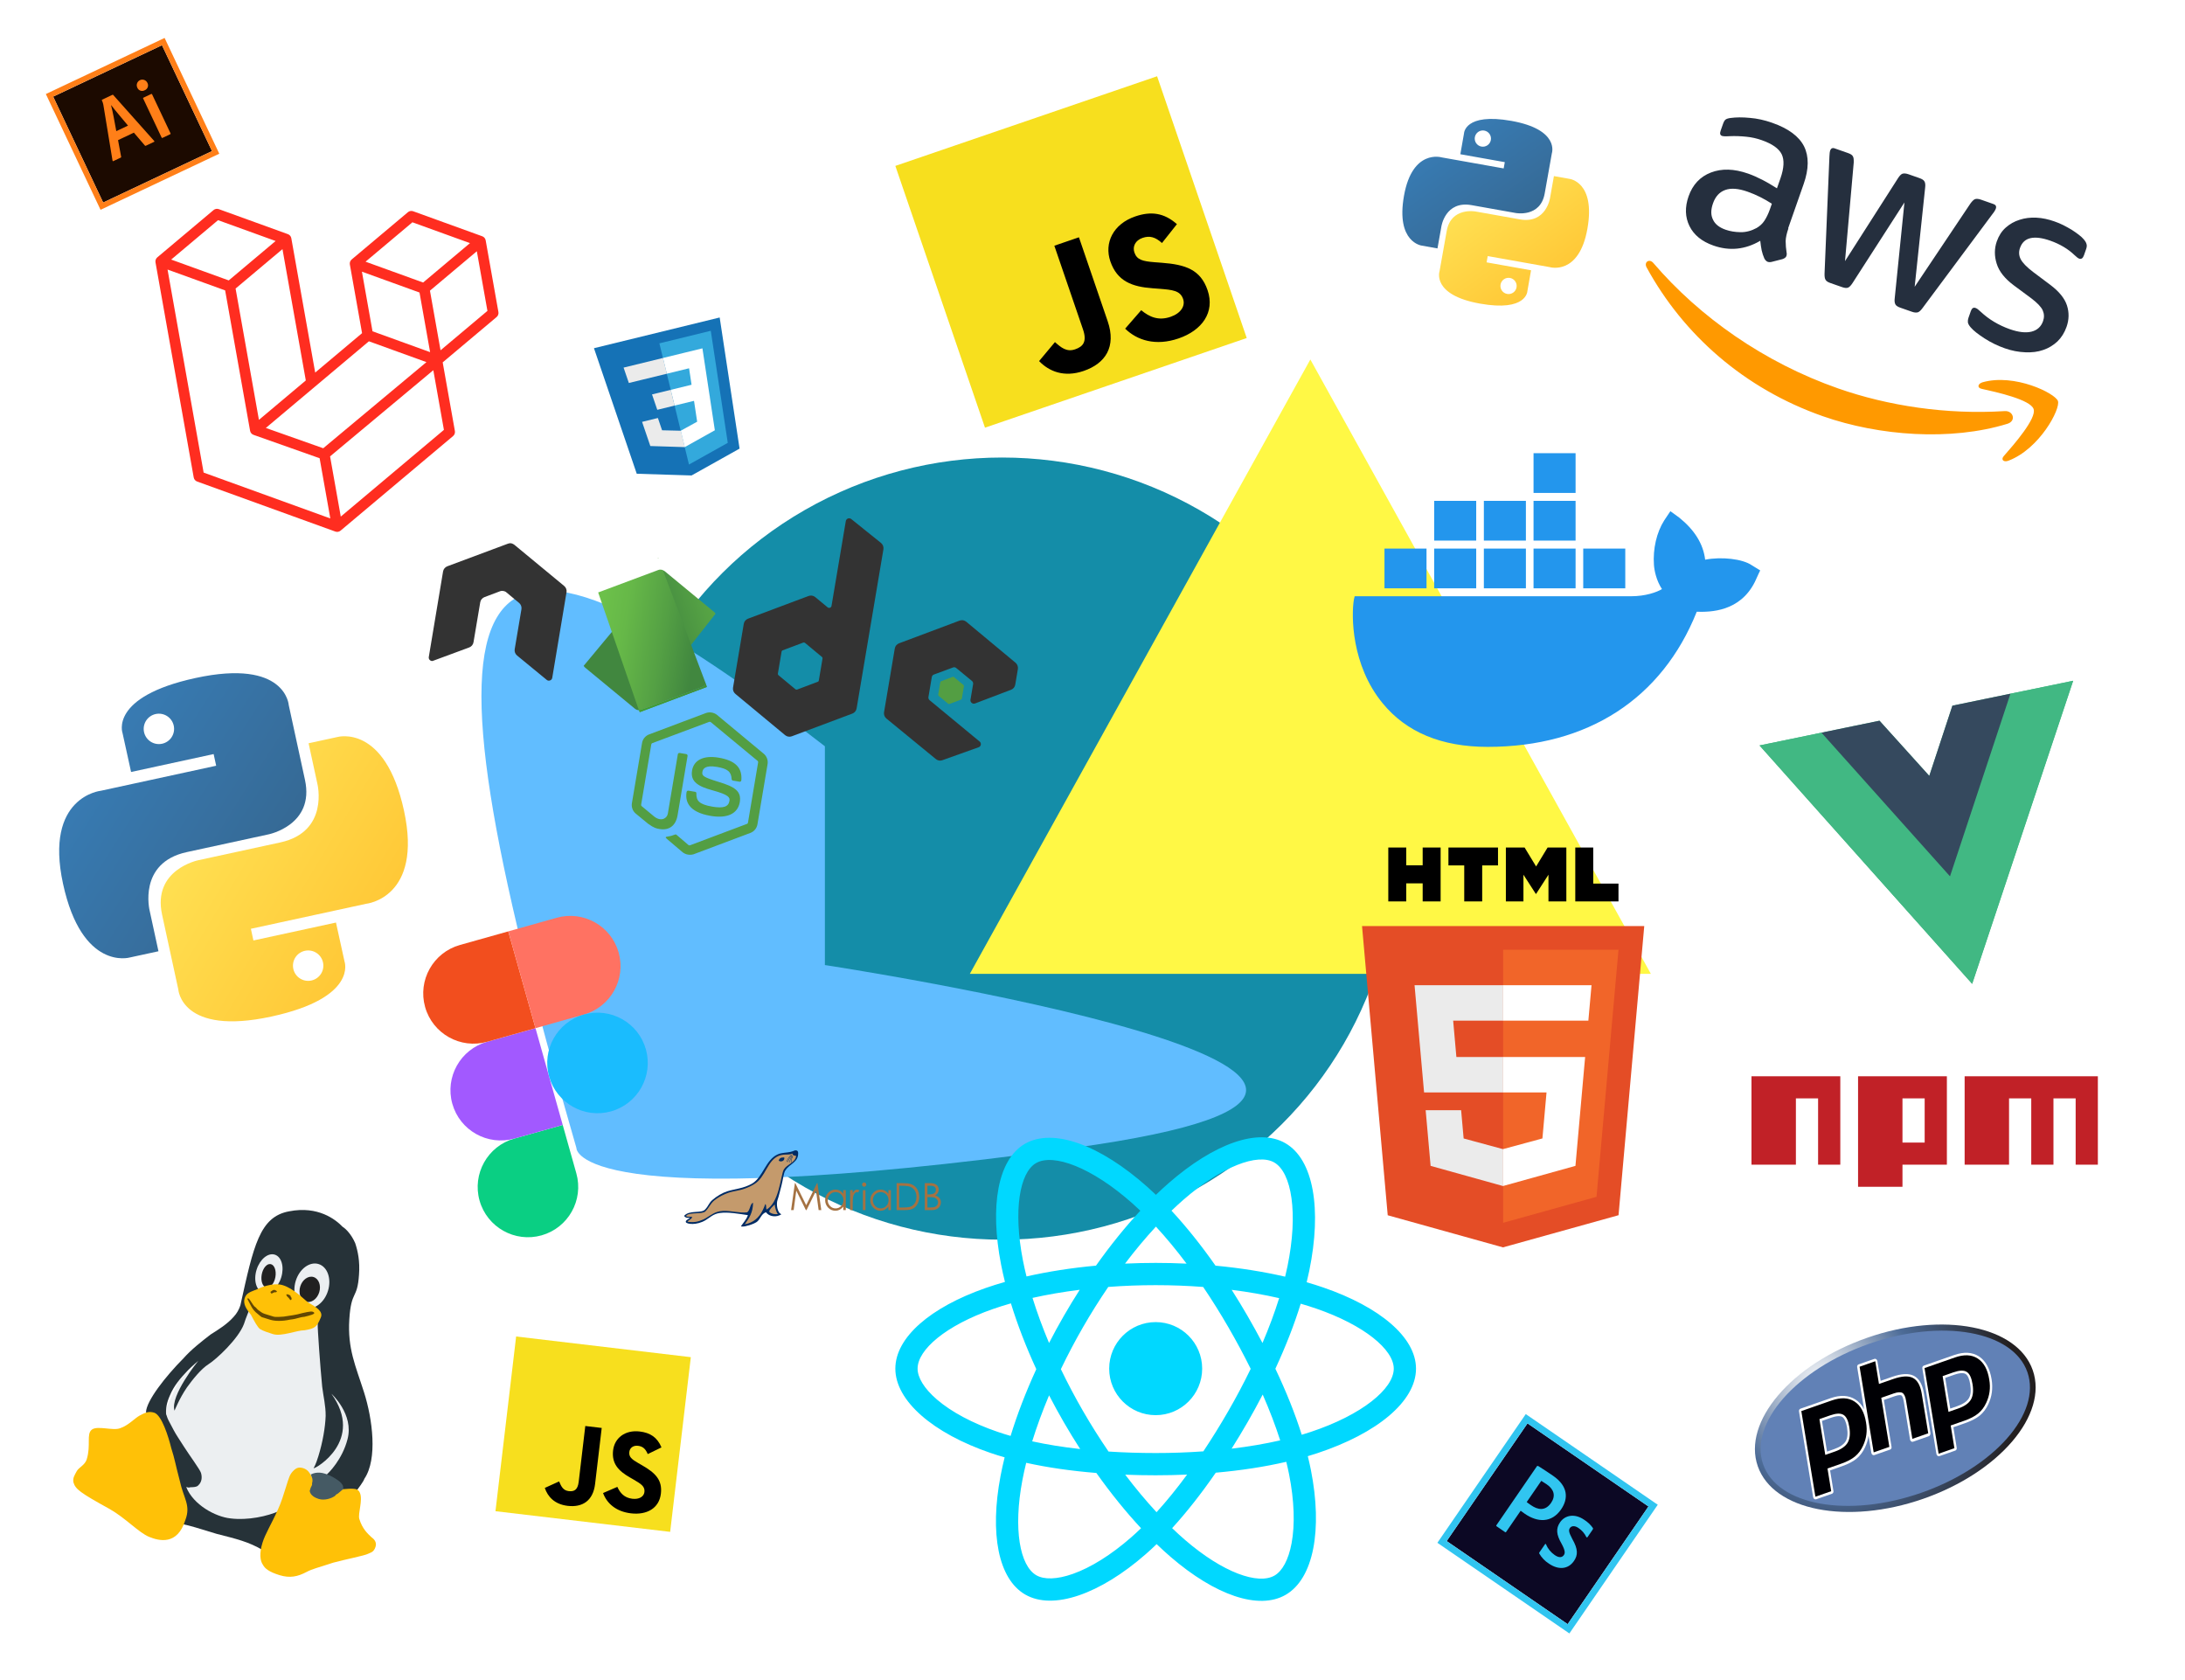 <svg width="1003" height="771" viewBox="0 0 1003 771" fill="none" xmlns="http://www.w3.org/2000/svg">
<g clip-path="url(#clip0_1_2)">
<g clip-path="url(#clip1_1_2)">
<path d="M820.95 104.834C820.136 107.155 819.728 109.126 819.684 110.66C819.697 112.409 819.84 114.154 820.11 115.882C820.248 116.494 820.198 117.04 820.044 117.479C819.824 118.106 819.228 118.602 818.191 118.943L813.311 120.192C812.614 120.37 811.982 120.36 811.479 120.184C810.852 119.964 810.333 119.43 809.903 118.645C809.375 117.44 808.964 116.187 808.676 114.904C808.421 113.618 808.211 112.204 808.026 110.52C801.104 114.575 793.936 115.304 786.525 112.706C781.25 110.857 777.569 107.876 775.546 103.786C773.525 99.695 773.362 95.13 775.121 90.111C776.991 84.778 780.392 81.109 785.367 79.189C790.341 77.269 796.001 77.421 802.47 79.688C804.606 80.436 806.738 81.395 808.952 82.523C811.166 83.652 813.377 84.99 815.691 86.435L817.297 81.855C818.968 77.086 819.128 73.409 817.862 70.781C816.535 68.132 813.473 66.002 808.637 64.307C806.438 63.536 804.089 62.995 801.567 62.746C799.046 62.495 796.542 62.393 794.036 62.501C792.877 62.588 792.036 62.575 791.552 62.547C791.068 62.518 790.732 62.47 790.481 62.382C789.602 62.074 789.382 61.292 789.844 59.975L790.922 56.9C791.273 55.897 791.663 55.188 792.13 54.859C792.599 54.529 793.318 54.289 794.351 54.158C796.945 53.799 799.913 53.782 803.254 54.108C806.619 54.371 810.017 55.14 813.471 56.35C820.945 58.97 825.816 62.579 828.146 67.2C830.413 71.798 830.369 77.56 827.95 84.462L820.825 104.79L820.951 104.834L820.95 104.834ZM792.107 105.433C794.18 106.16 796.447 106.532 798.972 106.571C801.497 106.611 803.991 105.935 806.346 104.647C807.769 103.808 808.985 102.754 809.889 101.38C810.794 100.007 811.683 98.275 812.43 96.141L813.354 93.506C811.611 92.376 809.807 91.343 807.949 90.415C806.078 89.48 804.15 88.663 802.177 87.969C797.969 86.494 794.606 86.231 791.939 87.199C789.272 88.166 787.432 90.198 786.333 93.335C785.299 96.284 785.283 98.744 786.325 100.801C787.283 102.898 789.218 104.421 792.107 105.433ZM840.168 129.886C839.037 129.49 838.349 129.038 838.001 128.422C837.63 127.87 837.498 126.837 837.539 125.513L839.778 71.84C839.84 70.452 839.938 69.571 840.092 69.132C840.443 68.128 841.144 67.739 842.149 68.091L848.304 70.248C849.497 70.666 850.248 71.142 850.534 71.734C850.904 72.287 850.974 73.298 850.932 74.622L846.927 119.856L871.282 81.754C872.036 80.609 872.699 79.926 873.333 79.725C873.968 79.525 874.935 79.583 876.066 79.979L881.09 81.74C882.283 82.158 883.035 82.632 883.382 83.247C883.754 83.8 883.885 84.833 883.719 86.112L878.909 131.629L904.508 93.399C905.324 92.276 906.05 91.615 906.622 91.392C907.256 91.192 908.16 91.227 909.291 91.624L915.132 93.671C916.137 94.023 916.527 94.723 916.153 95.79C916.043 96.103 915.87 96.395 915.675 96.749C915.48 97.104 915.179 97.562 914.686 98.164L882.55 141.359C881.734 142.482 881.009 143.144 880.374 143.343C879.739 143.544 878.835 143.509 877.768 143.135L872.366 141.242C871.173 140.823 870.422 140.349 870.073 139.733C869.724 139.118 869.571 138.149 869.76 136.806L874.207 92.924L850.373 129.94C849.62 131.086 848.957 131.769 848.301 132.032C847.644 132.295 846.699 132.175 845.569 131.779L840.167 129.886L840.168 129.886ZM920.283 159.867C917.017 158.722 913.883 157.201 911.006 155.348C908.129 153.494 905.967 151.819 904.663 150.307C903.856 149.389 903.384 148.52 903.332 147.867C903.281 147.228 903.363 146.585 903.57 145.978L904.692 142.778C905.154 141.461 905.876 141.009 906.819 141.34C907.203 141.476 907.562 141.673 907.883 141.925C908.215 142.182 908.693 142.631 909.233 143.102C911.11 144.854 913.168 146.402 915.372 147.719C917.658 149.08 920.073 150.21 922.583 151.092C926.54 152.478 929.86 152.867 932.479 152.235C935.098 151.603 936.932 149.992 937.834 147.419C938.449 145.663 938.39 144.021 937.677 142.433C936.964 140.845 935.203 139.03 932.477 136.947L924.359 130.932C920.28 127.882 917.636 124.56 916.553 121.009C915.448 117.522 915.458 114.074 916.601 110.811C917.525 108.176 918.904 106.053 920.738 104.441C922.572 102.83 924.695 101.602 927.063 100.882C929.453 100.099 931.962 99.78 934.739 99.908C937.514 100.036 940.262 100.647 943.026 101.615C944.408 102.099 945.831 102.669 947.147 103.341C948.526 104.035 949.756 104.749 950.987 105.462C952.133 106.216 953.217 106.948 954.216 107.721C955.215 108.493 955.961 109.178 956.458 109.774C957.161 110.585 957.613 111.307 957.792 112.004C957.993 112.638 957.94 113.394 957.632 114.272L956.598 117.221C956.137 118.539 955.392 119.053 954.45 118.723C953.947 118.547 953.219 118.009 952.328 117.133C949.319 114.247 945.585 112.022 941.126 110.459C937.546 109.205 934.521 108.779 932.156 109.289C929.792 109.798 928.148 111.266 927.247 113.838C926.631 115.595 926.732 117.321 927.57 118.953C928.409 120.585 930.314 122.592 933.27 124.826L941.199 130.775C945.215 133.803 947.778 136.955 948.823 140.21C949.869 143.465 949.778 146.744 948.634 150.007C947.689 152.705 946.265 154.954 944.45 156.713C942.572 158.45 940.405 159.803 937.93 160.627C935.433 161.513 932.713 161.828 929.726 161.697C926.592 161.585 923.486 160.99 920.283 159.867V159.867Z" fill="#252F3E"/>
<path d="M921.467 194.52C895.459 202.525 862.6 200.096 836.786 191.049C800.607 178.369 772.694 153.58 755.858 122.74C754.526 120.301 757.12 118.534 758.96 120.728C780.181 145.497 809.754 166.358 843.734 178.267C866.659 186.302 893.516 190.361 920.124 188.696C924.128 188.337 925.738 193.2 921.467 194.52V194.52ZM933.502 187.748C932.052 183.436 916.613 179.997 909.607 178.458C907.508 178.005 907.81 176.137 910.094 175.458C924.804 171.314 943.377 180.501 944.67 184.054C945.942 187.67 936.257 206.045 921.949 211.457C919.748 212.306 918.378 210.981 919.792 209.362C924.481 204.031 934.975 191.998 933.502 187.748V187.748Z" fill="#FF9900"/>
</g>
<g clip-path="url(#clip2_1_2)">
<path d="M222.748 109.702C222.84 109.896 222.906 110.102 222.943 110.314L228.792 143.225C228.945 144.084 228.627 144.96 227.958 145.52L203.213 166.324L208.815 197.846C208.89 198.268 208.853 198.702 208.708 199.105C208.563 199.507 208.314 199.865 207.988 200.141L156.332 243.562C156.213 243.66 156.078 243.733 155.943 243.81C155.893 243.837 155.848 243.88 155.794 243.905C155.41 244.083 154.987 244.158 154.566 244.123C154.497 244.117 154.43 244.091 154.363 244.079C154.223 244.054 154.078 244.036 153.94 243.987L90.498 221.019C90.095 220.874 89.737 220.625 89.461 220.297C89.185 219.969 89 219.574 88.924 219.152L71.379 120.419C71.34 120.202 71.333 119.987 71.35 119.774C71.356 119.701 71.387 119.631 71.399 119.558C71.421 119.424 71.441 119.287 71.485 119.159C71.516 119.073 71.571 118.998 71.612 118.917C71.664 118.808 71.709 118.698 71.775 118.6C71.832 118.519 71.913 118.451 71.98 118.378C72.054 118.29 72.117 118.198 72.206 118.124L72.209 118.123L98.032 96.414C98.359 96.139 98.753 95.955 99.173 95.88C99.593 95.806 100.026 95.843 100.428 95.988L132.15 107.471L132.155 107.47C132.262 107.514 132.357 107.574 132.455 107.628C132.544 107.674 132.641 107.712 132.721 107.766C132.82 107.838 132.898 107.927 132.986 108.01C133.05 108.073 133.131 108.123 133.186 108.194C133.276 108.302 133.337 108.421 133.408 108.539C133.444 108.603 133.497 108.658 133.528 108.727C133.619 108.922 133.685 109.128 133.723 109.34L144.682 171.006L166.2 152.915L160.598 121.39C160.561 121.181 160.553 120.962 160.571 120.751C160.579 120.676 160.607 120.606 160.619 120.533C160.645 120.398 160.663 120.261 160.708 120.133C160.739 120.047 160.794 119.972 160.832 119.891C160.887 119.782 160.929 119.673 160.998 119.574C161.055 119.493 161.133 119.426 161.2 119.352C161.277 119.264 161.341 119.172 161.427 119.098L161.429 119.098L187.256 97.388C187.583 97.113 187.976 96.929 188.396 96.854C188.817 96.779 189.25 96.817 189.651 96.962L221.373 108.445C221.485 108.487 221.577 108.548 221.679 108.601C221.764 108.648 221.861 108.687 221.941 108.74C222.04 108.813 222.118 108.901 222.206 108.984C222.274 109.047 222.351 109.098 222.407 109.168C222.496 109.273 222.558 109.396 222.628 109.513C222.668 109.577 222.718 109.633 222.748 109.702V109.702ZM223.749 142.688L218.885 115.321L209.848 122.917L197.364 133.413L202.228 160.781L223.752 142.688L223.749 142.688V142.688ZM203.774 197.309L198.907 169.922L186.616 180.183L151.514 209.467L156.427 237.111L203.774 197.308L203.774 197.309ZM76.913 123.721L93.474 216.911L151.629 237.961L146.718 210.323L116.385 199.595L116.375 199.591L116.362 199.587C116.26 199.55 116.167 199.486 116.069 199.435C115.983 199.388 115.888 199.356 115.811 199.301L115.803 199.293C115.712 199.232 115.642 199.149 115.561 199.077C115.486 199.006 115.403 198.95 115.339 198.875L115.335 198.866C115.265 198.786 115.213 198.684 115.156 198.589C115.101 198.505 115.035 198.43 114.994 198.339L114.993 198.336C114.943 198.227 114.916 198.108 114.883 197.993C114.856 197.906 114.815 197.82 114.799 197.729L103.348 133.291L88.014 127.735L76.914 123.724L76.913 123.721ZM100.096 101.054L78.579 119.139L105.003 128.705L126.516 110.617L100.09 101.055L100.096 101.054ZM127.895 185.117L140.377 174.625L129.665 114.346L120.629 121.943L108.143 132.438L118.856 192.717L127.895 185.117V185.117ZM189.316 102.028L167.802 120.113L194.229 129.678L215.739 111.591L189.316 102.028L189.316 102.028ZM192.57 134.265L177.234 128.713L166.134 124.695L170.997 152.063L186.33 157.612L197.434 161.632L192.571 134.265L192.57 134.265ZM148.375 205.74L179.96 179.383L195.749 166.211L169.341 156.652L144.59 177.459L122.031 196.423L148.375 205.74Z" fill="#FF2D20"/>
</g>
<g filter="url(#filter0_f_1_2)">
<ellipse cx="460" cy="389.5" rx="181" ry="179.5" fill="#148DA8"/>
</g>
<g filter="url(#filter1_f_1_2)">
<path d="M601.5 165L757.818 447H445.182L601.5 165Z" fill="#FFF845"/>
</g>
<g filter="url(#filter2_f_1_2)">
<path d="M378.656 342.535V442.95C378.656 442.95 722.89 495.166 492.718 526.897C262.545 558.628 264.595 526.897 264.595 526.897C185.763 255.122 208.157 210.576 378.656 342.535Z" fill="#61BDFF"/>
</g>
<path d="M112.998 595.176L110.335 605.322L99.328 616.225L81.844 634.185L74.143 651.357L74.163 679.028L88.91 694.564L115.897 702.918L147.072 691.581L167.686 665.05L151.406 625.191L149.53 605.054L112.998 595.176Z" fill="#ECEFF1"/>
<path d="M167.127 639.12C163.262 626.953 159.489 619.107 160.35 605.541C161.211 591.975 164.05 596.67 164.807 584.98C165.253 578.917 164.289 574.326 163.056 570.605C161.387 566.75 158.879 564.066 157.273 563.091C154.029 559.702 145.966 553.391 132.763 555.981C119.124 558.437 116.388 571.899 110.345 599.125C109.806 600.866 108.697 602.908 107.288 604.379C104.334 607.758 100.209 610.297 96.654 612.535C92.26 615.945 87.866 619.354 84.207 623.469C75.885 631.863 67.189 643.004 67.013 648.196C69.324 648.434 83.811 698.709 83.542 699.58C85.418 699.683 92.817 701.974 99.347 703.995C108.622 706.389 113.98 707.571 120.841 711.603C121.245 710.297 121.214 708.856 121.618 707.55C122.426 704.939 123.535 702.897 124.914 699.985C126.023 697.943 127.132 695.902 128.376 693.425C122.81 695.995 113.628 697.922 105.824 696.938C98.891 696.222 88.683 690.677 85.48 682.531C85.916 682.666 86.786 682.936 87.356 682.635C88.797 682.604 90.237 682.573 90.942 681.837C92.922 680.065 92.725 677.619 92.258 676.044C91.792 674.469 86.745 667.66 84.507 664.105C82.268 660.55 80.931 658.705 79.729 656.425L77.325 651.865C76.724 650.725 76.558 649.72 76.257 649.15C76.061 646.704 76.434 643.957 77.947 640.61C79.864 635.957 82.818 632.578 86.342 628.899C87.751 627.428 91.006 624.619 91.006 624.619C91.006 624.619 77.947 640.61 80.113 647.481C80.113 647.481 82.3 641.957 85.793 636.838C88.311 633.325 92.239 628.34 95.794 626.101C99.349 623.863 109.381 614.567 111.972 607.737C112.915 604.69 114.294 601.778 114.967 599.602C113.765 597.322 145.582 602.401 145.841 607.728C145.737 609.603 146.98 627.16 147.902 636.508C148.431 640.964 149.529 645.12 149.488 649.877C149.311 655.069 148.161 661.868 146.14 668.397C145.735 669.703 145.062 671.879 143.953 673.921C144.823 674.19 167.458 661.164 152.151 639.731C152.151 639.731 162.587 649.162 159.519 660.614C157.125 669.89 150.917 676.077 149.642 677.113C150.078 677.248 157.57 683.86 158.006 683.995C159.747 684.534 163.633 684.306 163.633 684.306C164.473 683.135 166.856 680.057 167.261 678.751C173.407 669.683 170.992 651.287 167.127 639.12V639.12Z" fill="#263238"/>
<path d="M120.74 593.28C123.865 594.247 127.605 591.134 129.093 586.326C130.582 581.518 129.255 576.836 126.13 575.869C123.005 574.902 119.265 578.015 117.776 582.823C116.288 587.631 117.615 592.313 120.74 593.28Z" fill="#ECEFF1"/>
<path d="M140.058 600.214C144.145 601.479 148.845 598.022 150.557 592.493C152.268 586.964 150.343 581.456 146.256 580.191C142.169 578.926 137.469 582.383 135.757 587.912C134.046 593.441 135.971 598.949 140.058 600.214Z" fill="#ECEFF1"/>
<path d="M126.415 586.149C126.939 583.175 125.958 580.516 124.223 580.21C122.488 579.905 120.657 582.068 120.133 585.042C119.608 588.015 120.59 590.674 122.325 590.98C124.059 591.286 125.891 589.123 126.415 586.149Z" fill="#212121"/>
<path d="M140.431 597.467C142.835 598.212 145.568 596.281 146.535 593.156C147.503 590.031 146.338 586.894 143.934 586.15C141.53 585.406 138.797 587.336 137.83 590.461C136.863 593.587 138.027 596.723 140.431 597.467Z" fill="#212121"/>
<path d="M170.431 705.489C168.96 704.08 166.317 701.831 164.918 697.105C164.286 694.524 166.607 688.565 165.24 685.28C164.473 683.135 162.462 683.466 162.027 683.331C157.84 682.989 146.813 686.254 142.875 677.403C142.274 676.263 141.372 674.553 139.196 673.879C137.019 673.205 135.879 673.807 134.47 675.278C133.06 676.75 132.656 678.056 131.309 682.408C130.231 685.89 129.018 689.808 127.64 692.72C124.479 699.85 121.825 703.799 120.478 708.152C118.996 712.94 119.358 716.391 120.695 718.235C121.597 719.945 123.504 721.49 128.292 722.972C133.08 724.454 136.666 723.656 140.656 721.552C143.506 720.05 145.516 719.718 152.958 717.252C158.689 715.687 167.301 714.06 169.011 713.158C170.151 712.557 171.592 712.526 172.4 709.915C173.074 707.738 171.602 706.329 170.431 705.489V705.489ZM82.537 679.712C80.34 671.401 80.309 669.96 78.61 664.664C77.345 659.503 74.247 649.481 70.765 648.403C68.153 647.595 66.443 648.496 64.163 649.699C61.883 650.901 58.929 654.279 55.209 655.512C51.923 656.88 44.658 654.154 42.109 656.227C39.559 658.3 41.829 663.295 39.808 669.824C38.999 672.436 36.284 673.503 35.31 675.11C34.201 677.151 33.361 678.322 33.693 680.333C34.626 683.484 36.532 685.028 50.389 692.656C57.684 696.822 63.737 703.466 68.39 705.383C73.043 707.3 81.448 709.425 85.086 697.673C87.677 690.843 84.299 687.889 82.537 679.712V679.712ZM115.195 603.488C113.123 600.939 111.485 598.524 112.294 595.912C113.102 593.3 115.113 592.969 118.398 591.601C118.968 591.3 125.103 588.43 129.891 589.912C134.679 591.394 139.395 596.193 141.302 597.737C144.95 599.82 148.598 601.903 147.219 604.815C145.436 609.033 144.732 609.769 139.705 610.598C136.389 610.526 129.248 613.562 125.331 612.349C123.59 611.81 120.978 611.002 119.372 610.028C118.201 609.188 116.698 606.338 115.195 603.488Z" fill="#FFC107"/>
<path d="M115.403 599.736C116.004 600.876 117.04 602.151 118.211 602.991C118.947 603.695 120.118 604.535 120.118 604.535L124.035 605.748C126.212 606.421 129.528 606.494 133.114 605.696C136.565 605.333 137.27 604.598 139.716 604.401C142.296 603.769 144.877 603.136 144.141 602.432C143.405 601.727 142.4 601.893 138.814 602.691C135.664 603.623 133.218 603.82 130.202 604.318C128.761 604.349 126.751 604.68 125.445 604.276L121.528 603.063C120.222 602.659 119.486 601.954 118.315 601.115C117.579 600.41 117.278 599.84 116.843 599.705C116.107 599.001 114.905 596.721 114.169 596.016C114.169 596.016 113.299 595.746 113.599 596.316L115.403 599.736ZM131.425 594.203C131.591 595.208 132.461 595.477 132.762 596.047C133.062 596.617 133.498 596.752 133.498 596.752C134.068 596.452 133.902 595.446 133.467 595.312C133.736 594.441 131.56 593.767 131.425 594.203V594.203ZM124.191 592.917C124.057 593.353 124.792 594.057 124.927 593.622C125.497 593.322 126.067 593.021 126.502 593.156C127.508 592.99 127.207 592.42 125.901 592.016C124.896 592.182 124.761 592.617 124.191 592.917V592.917Z" fill="#634703"/>
<path d="M142.564 683.03L142.16 684.336C142.491 686.347 144.533 687.456 146.274 687.995C148.885 688.803 152.036 687.871 153.881 686.534C154.016 686.098 154.586 685.798 155.156 685.497C156.43 684.461 157.135 683.725 157.705 683.425C157.705 683.425 157.405 682.855 157.539 682.419C157.374 681.414 156.337 680.139 154.731 679.165C153.56 678.326 151.518 677.217 150.648 676.947C146.865 675.299 144.284 675.931 142.574 676.833C142.574 676.833 143.01 676.968 142.875 677.403C143.476 678.543 143.642 679.548 143.237 680.854C143.403 681.859 142.833 682.16 142.564 683.03V683.03Z" fill="#455A64"/>
<g clip-path="url(#clip3_1_2)">
<path d="M411 76.147L531.15 35L572.296 155.15L452.147 196.296L411 76.147Z" fill="#F7DF1E"/>
<path d="M476.977 165.733L484.266 157.02C487.117 159.558 489.642 161.666 493.512 160.341C497.222 159.07 499.065 156.818 497.132 151.173L483.984 112.782L495.275 108.915L508.477 147.466C512.482 159.16 507.45 166.831 497.448 170.256C488.416 173.349 481.571 170.467 476.976 165.733M516.488 150.85L523.859 142.379C527.633 145.503 531.772 147.329 537.337 145.423C542.016 143.821 544.198 140.46 543.093 137.234C541.767 133.363 538.233 133.041 532.298 132.551L529.061 132.307C519.728 131.63 512.833 129.125 509.684 119.93C506.784 111.462 511.026 102.8 521.108 99.347C528.286 96.889 534.304 97.622 540.251 102.884L533.393 111.541C530.269 108.736 527.703 108.083 524.477 109.188C521.17 110.32 519.792 113.135 520.73 115.877C521.89 119.264 524.457 119.918 530.014 120.358L533.251 120.601C544.258 121.428 551.097 123.771 554.329 133.206C557.809 143.369 551.73 151.668 541.004 155.341C530.519 158.932 522.032 156.252 516.488 150.851" fill="black"/>
</g>
<g clip-path="url(#clip4_1_2)">
<path d="M236.925 613.44L317.114 622.925L307.629 703.114L227.44 693.629L236.925 613.44Z" fill="#F7DF1E"/>
<path d="M250.084 682.946L256.659 679.958C257.595 682.197 258.462 684.1 261.045 684.406C263.521 684.699 265.197 683.915 265.643 680.147L268.673 654.525L276.209 655.416L273.166 681.145C272.243 688.95 267.247 691.962 260.572 691.172C254.544 690.459 251.414 686.923 250.083 682.945M276.826 685.29L283.382 682.463C284.685 685.292 286.555 687.478 290.269 687.917C293.392 688.287 295.567 686.961 295.822 684.808C296.128 682.224 294.19 681.067 290.924 679.153L289.136 678.122C283.972 675.165 280.71 671.832 281.436 665.695C282.104 660.043 286.92 656.246 293.648 657.042C298.439 657.608 301.687 659.685 303.647 664.338L297.334 667.412C296.315 664.945 295.024 663.864 292.871 663.61C290.664 663.348 289.099 664.582 288.883 666.412C288.615 668.673 289.907 669.754 292.971 671.536L294.759 672.566C300.84 676.069 304.115 679.294 303.37 685.592C302.568 692.374 296.8 695.458 289.641 694.611C282.644 693.784 278.517 689.912 276.826 685.29" fill="black"/>
</g>
<g clip-path="url(#clip5_1_2)">
<path d="M882.9 687.913C917.758 675.749 940.244 649.348 933.124 628.944C926.004 608.541 891.974 601.861 857.116 614.025C822.258 626.189 799.772 652.59 806.892 672.994C814.012 693.398 848.042 700.077 882.9 687.913Z" fill="url(#paint0_radial_1_2)"/>
<path d="M881.942 685.169C915.439 673.48 937.25 648.693 930.658 629.805C924.067 610.917 891.57 605.081 858.074 616.77C824.577 628.458 802.766 653.246 809.357 672.134C815.949 691.022 848.446 696.857 881.942 685.169Z" fill="#6181B6"/>
<path d="M886.156 657.773L883.148 639.487C882.479 635.348 880.872 632.645 878.464 631.453C876.126 630.299 872.861 630.453 868.521 631.967L863.294 633.791L861.785 624.711C861.72 624.365 861.556 624.053 861.263 623.847C860.97 623.641 860.685 623.618 860.389 623.721L853.19 626.233C852.697 626.405 852.436 626.927 852.51 627.455L855.684 646.854C854.66 644.871 853.357 643.355 851.675 642.341C848.616 640.391 844.834 640.172 840.346 641.737L826.491 646.573C825.997 646.745 825.737 647.267 825.811 647.795L832.301 687.158C832.366 687.505 832.531 687.817 832.824 688.023C833.117 688.228 833.402 688.252 833.697 688.149L840.946 685.619C841.439 685.447 841.699 684.925 841.626 684.397L840.081 674.898L845.456 673.023C848.266 672.042 850.568 670.869 852.162 669.574C853.836 668.189 855.16 666.434 856.133 664.309C856.925 662.616 857.462 660.828 857.715 659.015L859.019 666.873C859.085 667.22 859.249 667.532 859.542 667.738C859.835 667.943 860.12 667.967 860.416 667.864L867.615 665.352C868.108 665.18 868.368 664.658 868.295 664.129L864.757 642.579L869.688 640.859C871.808 640.119 872.553 640.351 872.827 640.502C873.033 640.615 873.558 641.171 873.922 643.322L876.79 660.734C876.855 661.08 877.019 661.393 877.312 661.598C877.605 661.804 877.89 661.828 878.186 661.724L885.583 659.143C885.969 658.824 886.229 658.302 886.156 657.773ZM847.842 655.133C848.298 657.867 848.111 660.026 847.243 661.5C846.374 662.973 844.544 664.227 841.881 665.156L838.676 666.275L836.358 652.182L840.5 650.736C843.557 649.669 845.039 649.953 845.742 650.385C846.69 651.039 847.432 652.689 847.842 655.133V655.133ZM908.381 622.553C905.322 620.603 901.539 620.384 897.052 621.95L883.098 626.819C882.605 626.991 882.344 627.513 882.418 628.042L888.889 667.35C888.954 667.696 889.119 668.008 889.412 668.214C889.705 668.42 889.99 668.443 890.285 668.34L897.534 665.811C898.027 665.639 898.287 665.117 898.214 664.588L896.669 655.09L902.044 653.214C904.854 652.234 907.156 651.061 908.75 649.766C910.424 648.381 911.748 646.626 912.721 644.501C913.543 642.736 914.111 640.875 914.344 639.008C914.578 637.14 914.556 635.177 914.231 633.136C913.403 628.067 911.459 624.558 908.381 622.553V622.553ZM904.4 635.396C904.856 638.131 904.669 640.29 903.8 641.763C902.932 643.236 901.102 644.491 898.439 645.42L895.234 646.539L892.916 632.445L897.058 631C900.115 629.933 901.596 630.216 902.3 630.648C903.297 631.286 904.039 632.936 904.4 635.396Z" fill="white"/>
<path d="M840.117 649.638C842.878 648.675 844.894 648.587 846.233 649.413C847.572 650.239 848.44 652.091 848.905 655.008C849.408 658.035 849.149 660.465 848.141 662.171C847.132 663.878 845.173 665.239 842.264 666.254L837.876 667.786L835.186 651.359L840.117 649.638V649.638ZM833.344 686.979L840.593 684.449L838.89 674.021L845.103 671.853C847.864 670.889 849.968 669.785 851.513 668.507C853.059 667.229 854.273 665.635 855.216 663.582C856.008 661.889 856.515 660.173 856.737 658.433C856.96 656.692 856.928 654.856 856.591 652.942C855.848 648.275 854.068 645.078 851.283 643.278C848.498 641.479 845.02 641.338 840.828 642.801L826.874 647.67L833.344 686.979ZM853.622 627.314L860.821 624.801L862.524 635.23L868.935 632.993C872.978 631.582 876.007 631.387 878.092 632.446C880.176 633.504 881.501 635.874 882.135 639.594L885.142 657.881L877.844 660.427L874.977 643.016C874.67 641.029 874.082 639.818 873.31 639.348C872.537 638.879 871.17 638.925 869.346 639.562L863.577 641.575L867.292 664.11L860.093 666.622L853.622 627.314ZM896.674 629.902C899.436 628.938 901.452 628.851 902.791 629.677C904.13 630.502 904.998 632.355 905.462 635.272C905.965 638.298 905.707 640.728 904.699 642.435C903.69 644.142 901.731 645.503 898.822 646.518L894.433 648.049L891.743 631.623L896.674 629.902V629.902ZM889.902 667.242L897.151 664.713L895.448 654.284L901.661 652.116C904.422 651.153 906.526 650.049 908.071 648.771C909.616 647.493 910.83 645.899 911.773 643.846C912.565 642.153 913.073 640.437 913.295 638.696C913.518 636.956 913.485 635.12 913.149 633.205C912.406 628.538 910.626 625.341 907.841 623.542C905.056 621.743 901.577 621.602 897.386 623.065L883.432 627.934L889.902 667.242Z" fill="#000004"/>
</g>
<g clip-path="url(#clip6_1_2)">
<path d="M922.866 318.402L951.661 312.465L905.3 451.579L807.69 342.152L862.759 330.797L885.617 356.125L896.232 323.894L922.866 318.402Z" fill="#41B883"/>
<path d="M807.69 342.152L905.3 451.579L951.661 312.465L922.866 318.402L895.05 401.871L836.124 336.289L807.69 342.152Z" fill="#41B883"/>
<path d="M836.125 336.289L895.125 402.231L922.867 318.402L896.232 323.894L885.618 356.125L862.759 330.797L836.125 336.289Z" fill="#35495E"/>
</g>
<path d="M607.506 590.967C604.962 590.094 602.397 589.285 599.813 588.541C600.247 586.766 600.647 585.013 601.001 583.29C606.825 555.001 603.018 532.211 590.014 524.707C577.546 517.514 557.155 525.015 536.562 542.949C534.532 544.719 532.548 546.541 530.61 548.412C529.313 547.168 527.993 545.948 526.651 544.753C505.068 525.577 483.435 517.495 470.445 525.02C457.988 532.236 454.299 553.66 459.542 580.47C460.064 583.126 460.653 585.767 461.309 588.392C458.246 589.263 455.292 590.19 452.464 591.176C427.16 600.005 411 613.839 411 628.19C411 643.011 428.348 657.877 454.703 666.891C456.84 667.619 458.995 668.294 461.165 668.914C460.46 671.742 459.834 674.588 459.288 677.451C454.29 703.795 458.193 724.713 470.616 731.883C483.448 739.288 504.984 731.678 525.953 713.335C527.654 711.843 529.317 710.31 530.941 708.736C533.039 710.761 535.193 712.728 537.401 714.634C557.714 732.124 577.775 739.187 590.187 731.997C603.006 724.571 607.172 702.1 601.763 674.76C601.337 672.618 600.859 670.487 600.33 668.368C601.842 667.92 603.327 667.458 604.774 666.978C632.173 657.895 650 643.209 650 628.19C650 613.787 633.319 599.859 607.506 590.967V590.967ZM601.563 657.281C600.256 657.714 598.916 658.131 597.549 658.538C594.524 648.955 590.442 638.767 585.447 628.239C590.214 617.963 594.138 607.904 597.078 598.385C599.523 599.093 601.896 599.839 604.183 600.627C626.3 608.246 639.79 619.51 639.79 628.19C639.79 637.435 625.221 649.437 601.563 657.281V657.281ZM591.747 676.745C594.139 688.833 594.48 699.763 592.896 708.309C591.473 715.987 588.611 721.105 585.07 723.156C577.539 727.519 561.432 721.848 544.06 706.89C542.007 705.118 540.003 703.289 538.051 701.406C544.786 694.036 551.516 685.468 558.085 675.952C569.639 674.927 580.555 673.249 590.454 670.959C590.93 672.877 591.362 674.806 591.747 676.745V676.745ZM492.48 722.402C485.122 725.002 479.261 725.077 475.718 723.033C468.179 718.682 465.045 701.886 469.32 679.357C469.828 676.694 470.41 674.047 471.065 671.417C480.854 673.584 491.691 675.142 503.272 676.082C509.885 685.393 516.81 693.952 523.788 701.446C522.305 702.882 520.787 704.281 519.235 705.642C509.962 713.753 500.67 719.508 492.48 722.402V722.402ZM458.006 657.224C446.352 653.238 436.728 648.058 430.131 642.405C424.203 637.325 421.211 632.282 421.211 628.19C421.211 619.481 434.185 608.373 455.825 600.824C458.451 599.908 461.199 599.044 464.051 598.233C467.043 607.968 470.966 618.146 475.7 628.438C470.904 638.883 466.925 649.224 463.905 659.073C461.924 658.505 459.957 657.889 458.006 657.224V657.224ZM469.562 578.508C465.071 555.538 468.054 538.211 475.561 533.863C483.556 529.231 501.237 535.835 519.872 552.393C521.087 553.475 522.283 554.579 523.458 555.704C516.514 563.166 509.653 571.661 503.098 580.917C491.858 581.96 481.098 583.634 471.206 585.877C470.596 583.435 470.048 580.978 469.562 578.509V578.508ZM572.656 603.982C570.32 599.943 567.897 595.955 565.388 592.021C573.014 592.986 580.32 594.267 587.181 595.833C585.122 602.439 582.554 609.346 579.532 616.427C577.323 612.233 575.031 608.084 572.656 603.982V603.982ZM530.615 563.006C535.324 568.112 540.04 573.811 544.679 579.996C535.269 579.551 525.842 579.549 516.432 579.99C521.075 573.863 525.832 568.171 530.615 563.006ZM488.303 604.052C485.959 608.121 483.709 612.244 481.556 616.419C478.584 609.363 476.04 602.424 473.962 595.724C480.781 594.198 488.053 592.95 495.63 592.002C493.094 595.96 490.651 599.978 488.303 604.051V604.052ZM495.848 665.104C488.02 664.23 480.639 663.046 473.822 661.561C475.931 654.741 478.532 647.655 481.568 640.448C483.73 644.625 485.989 648.751 488.344 652.822C490.765 657.007 493.273 661.107 495.848 665.104ZM530.897 694.093C526.057 688.869 521.23 683.089 516.517 676.872C521.093 677.052 525.758 677.143 530.5 677.143C535.371 677.143 540.187 677.034 544.927 676.823C540.273 683.151 535.574 688.94 530.897 694.093ZM579.629 640.08C582.823 647.366 585.516 654.415 587.654 661.118C580.725 662.701 573.243 663.975 565.359 664.921C567.886 660.914 570.332 656.857 572.697 652.752C575.101 648.58 577.412 644.355 579.629 640.08V640.08ZM563.853 647.648C560.232 653.941 556.408 660.114 552.387 666.159C545.103 666.675 537.803 666.932 530.5 666.928C523.062 666.928 515.828 666.696 508.861 666.244C504.735 660.213 500.838 654.029 497.179 647.704H497.18C493.538 641.412 490.137 634.984 486.982 628.434C490.129 621.882 493.52 615.451 497.149 609.154L497.148 609.155C500.776 602.857 504.642 596.699 508.737 590.694C515.844 590.156 523.133 589.876 530.499 589.876H530.5C537.9 589.876 545.198 590.159 552.303 590.701C556.357 596.697 560.198 602.833 563.819 609.1C567.46 615.383 570.897 621.783 574.122 628.289C570.93 634.862 567.504 641.319 563.853 647.648V647.648ZM584.915 533.558C592.917 538.177 596.03 556.802 591.002 581.227C590.68 582.785 590.32 584.373 589.928 585.982C580.011 583.692 569.244 581.988 557.971 580.93C551.404 571.572 544.599 563.064 537.768 555.699C539.558 553.972 541.391 552.29 543.265 550.654C560.91 535.289 577.401 529.222 584.915 533.558V533.558ZM530.5 606.834C542.287 606.834 551.842 616.395 551.842 628.19C551.842 639.984 542.287 649.546 530.5 649.546C518.713 649.546 509.158 639.984 509.158 628.19C509.158 616.395 518.713 606.834 530.5 606.834V606.834Z" fill="#00D8FF"/>
<g clip-path="url(#clip7_1_2)">
<path d="M89.751 311.2C50.039 319.817 56.255 336.501 56.255 336.501L60.17 354.333L98.067 346.11L99.229 351.467L46.281 362.956C46.281 362.956 20.243 365.588 28.938 405.657C37.632 445.728 59.504 439.494 59.504 439.494L72.741 436.622L68.706 418.028C68.706 418.028 63.18 396.002 85.72 391.112L123.307 382.956C123.307 382.956 144.498 378.715 139.996 357.965L132.551 323.655C132.551 323.655 131.253 302.195 89.751 311.2ZM71.458 327.733C72.353 327.538 73.278 327.521 74.18 327.684C75.082 327.847 75.943 328.186 76.713 328.681C77.484 329.177 78.149 329.82 78.671 330.573C79.193 331.327 79.561 332.175 79.755 333.071C79.95 333.967 79.967 334.892 79.804 335.793C79.641 336.695 79.302 337.556 78.806 338.327C78.311 339.097 77.668 339.763 76.914 340.284C76.161 340.806 75.312 341.175 74.417 341.368C73.521 341.563 72.596 341.58 71.694 341.417C70.793 341.254 69.932 340.915 69.161 340.419C68.391 339.924 67.725 339.281 67.203 338.527C66.681 337.774 66.313 336.925 66.12 336.03C65.925 335.134 65.908 334.209 66.071 333.308C66.234 332.406 66.573 331.545 67.068 330.774C67.564 330.004 68.207 329.338 68.96 328.816C69.714 328.295 70.562 327.926 71.458 327.733V327.733Z" fill="url(#paint1_linear_1_2)"/>
<path d="M124.644 466.574C164.357 457.958 158.14 441.274 158.14 441.274L154.225 423.442L116.328 431.665L115.165 426.308L168.114 414.82C168.114 414.82 194.151 412.188 185.457 372.117C176.763 332.047 154.891 338.281 154.891 338.281L141.654 341.153L145.688 359.747C145.688 359.747 151.215 381.772 128.675 386.663L91.088 394.818C91.088 394.818 69.897 399.059 74.399 419.81L81.844 454.12C81.844 454.12 83.142 475.579 124.644 466.575L124.644 466.574ZM142.937 450.043C142.042 450.238 141.117 450.255 140.215 450.092C139.314 449.929 138.453 449.59 137.682 449.094C136.911 448.599 136.246 447.956 135.724 447.202C135.202 446.449 134.834 445.601 134.641 444.705C134.445 443.809 134.429 442.884 134.591 441.982C134.754 441.081 135.093 440.22 135.589 439.449C136.085 438.678 136.728 438.013 137.481 437.491C138.234 436.969 139.083 436.601 139.979 436.407C140.874 436.212 141.799 436.196 142.701 436.358C143.603 436.521 144.464 436.86 145.234 437.356C146.005 437.852 146.67 438.495 147.192 439.248C147.714 440.001 148.082 440.85 148.276 441.746C148.471 442.641 148.487 443.566 148.325 444.468C148.162 445.37 147.823 446.23 147.327 447.001C146.831 447.772 146.188 448.437 145.435 448.959C144.682 449.481 143.833 449.849 142.937 450.043L142.937 450.043Z" fill="url(#paint2_linear_1_2)"/>
</g>
<g clip-path="url(#clip8_1_2)">
<path d="M693.74 55.477C672.36 51.67 672.044 61.179 672.044 61.179L670.357 70.79L690.759 74.423L690.246 77.307L661.739 72.23C661.739 72.23 648.334 68.242 644.493 89.815C640.651 111.388 652.728 112.749 652.728 112.749L659.855 114.019L661.638 104.008C661.638 104.008 663.38 91.998 675.515 94.159L695.751 97.763C695.751 97.763 707.087 99.971 709.077 88.8L712.366 70.328C712.366 70.328 716.084 59.457 693.74 55.477ZM681.34 59.934C681.822 60.019 682.282 60.199 682.695 60.462C683.108 60.726 683.464 61.069 683.745 61.47C684.025 61.872 684.223 62.325 684.328 62.803C684.433 63.282 684.443 63.776 684.356 64.258C684.271 64.74 684.091 65.201 683.828 65.613C683.564 66.026 683.221 66.383 682.82 66.663C682.418 66.943 681.965 67.141 681.487 67.246C681.009 67.351 680.514 67.361 680.032 67.275C679.55 67.189 679.089 67.01 678.677 66.746C678.264 66.482 677.907 66.14 677.627 65.738C677.347 65.337 677.149 64.884 677.044 64.405C676.939 63.927 676.929 63.433 677.015 62.95C677.101 62.468 677.281 62.008 677.544 61.595C677.808 61.182 678.15 60.826 678.552 60.545C678.954 60.265 679.406 60.067 679.885 59.962C680.363 59.857 680.857 59.847 681.34 59.934V59.934Z" fill="url(#paint3_linear_1_2)"/>
<path d="M679.427 139.367C700.807 143.175 701.123 133.665 701.123 133.665L702.81 124.056L682.407 120.422L682.92 117.538L711.427 122.615C711.427 122.615 724.832 126.603 728.674 105.03C732.516 83.457 720.438 82.096 720.438 82.096L713.311 80.826L711.529 90.837C711.529 90.837 709.786 102.847 697.651 100.685L677.416 97.082C677.416 97.082 666.079 94.873 664.089 106.045L660.8 124.517C660.8 124.517 657.083 135.388 679.426 139.367L679.427 139.367ZM691.827 134.912C691.345 134.826 690.884 134.647 690.471 134.383C690.059 134.119 689.702 133.777 689.422 133.375C689.142 132.974 688.943 132.521 688.838 132.042C688.733 131.564 688.724 131.07 688.81 130.588C688.896 130.105 689.075 129.645 689.339 129.232C689.602 128.819 689.945 128.463 690.347 128.182C690.748 127.902 691.201 127.704 691.68 127.599C692.158 127.494 692.652 127.484 693.134 127.571C693.617 127.656 694.077 127.836 694.49 128.099C694.903 128.363 695.259 128.705 695.539 129.107C695.82 129.509 696.018 129.962 696.123 130.44C696.228 130.918 696.237 131.413 696.151 131.895C696.066 132.377 695.886 132.838 695.622 133.25C695.359 133.663 695.016 134.02 694.615 134.3C694.213 134.58 693.76 134.778 693.282 134.883C692.803 134.988 692.309 134.998 691.827 134.912L691.827 134.912Z" fill="url(#paint4_linear_1_2)"/>
</g>
<g clip-path="url(#clip9_1_2)">
<path d="M315.726 392.244C314.832 392.093 314.037 391.713 313.332 391.163L306.194 385.096C305.112 384.236 305.749 384.097 306.127 384.038C307.829 383.77 308.147 383.7 309.979 383.024C310.178 382.934 310.407 383.034 310.565 383.184L316.035 387.862C316.254 388.022 316.552 388.072 316.751 387.983L342.884 378.157C343.143 378.078 343.303 377.858 343.353 377.559L348.003 349.951C348.054 349.651 347.974 349.392 347.756 349.231L326.273 331.448C326.055 331.287 325.757 331.237 325.558 331.327L299.435 341.092C299.176 341.172 299.006 341.451 298.965 341.69L294.315 369.299C294.275 369.539 294.344 369.858 294.562 370.018L300.43 374.887C303.647 377.276 306.207 375.552 306.56 373.456L311.15 346.206C311.21 345.847 311.569 345.538 311.987 345.608L315.029 346.12C315.387 346.181 315.694 346.541 315.624 346.96L311.034 374.209C310.237 378.94 307.208 381.263 302.734 380.51C301.362 380.279 300.288 380.098 297.498 378.088L291.839 373.44C290.439 372.28 289.767 370.442 290.07 368.646L294.72 341.037C295.023 339.241 296.26 337.724 297.962 337.087L324.095 327.262C325.728 326.675 327.756 327.017 329.106 328.106L350.579 345.95C351.978 347.109 352.651 348.947 352.348 350.744L347.698 378.352C347.395 380.149 346.158 381.665 344.456 382.302L318.323 392.127C317.486 392.356 316.562 392.385 315.727 392.244L315.726 392.244ZM326.262 374.495C315.822 372.737 314.481 367.584 315.167 363.512C315.228 363.152 315.587 362.843 316.004 362.914L319.106 363.436C319.464 363.497 319.722 363.786 319.662 364.146C319.604 367.4 320.714 369.188 327.038 370.253C332.049 371.097 334.389 370.321 334.842 367.626C335.105 366.069 334.699 364.831 327.016 362.736C320.624 360.982 316.809 358.861 317.687 353.651C318.504 348.8 323.045 346.609 329.846 347.754C337.481 349.04 340.796 352.309 340.305 358.138C340.275 358.318 340.185 358.487 340.036 358.647C339.896 358.746 339.697 358.836 339.518 358.806L336.416 358.283C336.117 358.233 335.859 357.944 335.85 357.634C335.689 354.22 334.021 352.83 329.13 352.006C323.641 351.082 322.662 352.888 322.42 354.325C322.127 356.062 322.812 356.731 330.048 358.935C337.224 361.13 340.453 363.09 339.585 368.24C338.638 373.501 333.838 375.772 326.262 374.495Z" fill="#539E43"/>
<path d="M260.059 271.825C260.241 270.748 259.816 269.628 258.952 268.929L236.119 250.056C235.741 249.745 235.285 249.545 234.818 249.405L234.579 249.365C234.102 249.284 233.594 249.384 233.136 249.553L205.381 259.905C204.335 260.283 203.567 261.201 203.386 262.28L196.828 301.576C196.738 302.115 196.945 302.705 197.382 303.025C197.809 303.405 198.405 303.505 198.873 303.276L215.359 297.184C216.404 296.806 217.173 295.888 217.354 294.81L220.451 276.424C220.633 275.347 221.4 274.429 222.446 274.051L229.454 271.413C229.982 271.193 230.539 271.164 231.076 271.254C231.613 271.345 232.129 271.555 232.497 271.925L238.255 276.713C239.119 277.413 239.543 278.531 239.362 279.61L236.265 297.996C236.083 299.073 236.509 300.192 237.372 300.892L250.953 312.048C251.161 312.234 251.416 312.357 251.691 312.403C251.965 312.45 252.247 312.417 252.504 312.309C253.022 312.15 253.411 311.661 253.502 311.122L260.059 271.825ZM390.748 238.224C390.311 237.904 389.714 237.803 389.256 237.973C388.729 238.192 388.35 238.62 388.259 239.159L381.702 278.087C381.641 278.446 381.402 278.775 381.004 278.955C380.616 279.074 380.258 279.014 379.93 278.774L374.222 274.056C373.803 273.713 373.302 273.485 372.769 273.395C372.235 273.305 371.687 273.356 371.179 273.543L343.413 283.956C342.368 284.334 341.6 285.252 341.419 286.329L336.486 315.615C336.304 316.693 336.729 317.812 337.593 318.512L360.416 337.445C360.835 337.788 361.336 338.015 361.869 338.105C362.403 338.195 362.95 338.144 363.459 337.957L391.224 327.545C392.27 327.167 393.038 326.249 393.219 325.171L405.516 252.167C405.707 251.029 405.282 249.91 404.419 249.21L390.748 238.224L390.748 238.224ZM375.873 312.334C375.822 312.633 375.663 312.852 375.403 312.932L365.906 316.505C365.775 316.544 365.638 316.553 365.503 316.53C365.369 316.507 365.241 316.454 365.13 316.375L357.328 309.887C357.109 309.727 357.04 309.408 357.081 309.168L358.775 299.107C358.826 298.807 358.985 298.588 359.244 298.509L368.742 294.935C368.872 294.896 369.01 294.887 369.145 294.91C369.279 294.933 369.407 294.986 369.518 295.065L377.32 301.553C377.539 301.713 377.608 302.033 377.567 302.272L375.873 312.334ZM464.109 316.602C465.155 316.224 465.863 315.297 466.045 314.218L467.245 307.092C467.426 306.014 467.001 304.895 466.197 304.206L443.543 285.363C443.124 285.02 442.623 284.792 442.09 284.702C441.556 284.612 441.009 284.663 440.5 284.85L412.735 295.262C411.689 295.64 410.921 296.558 410.74 297.636L405.807 326.922C405.626 327.999 406.051 329.118 406.914 329.818L429.609 348.421C430.473 349.121 431.606 349.312 432.592 348.924L449.236 342.983C449.754 342.823 450.143 342.335 450.234 341.796C450.325 341.257 450.117 340.668 449.68 340.347L426.738 321.394C426.311 321.014 426.093 320.485 426.184 319.946L427.728 310.783C427.818 310.244 428.207 309.756 428.725 309.596L437.426 306.381C437.683 306.273 437.965 306.241 438.239 306.287C438.514 306.333 438.769 306.456 438.977 306.642L446.145 312.53C446.572 312.91 446.789 313.439 446.698 313.978L445.488 321.165C445.397 321.704 445.605 322.293 446.042 322.613C446.249 322.799 446.505 322.922 446.779 322.968C447.054 323.014 447.336 322.982 447.593 322.874L464.109 316.602V316.602Z" fill="#333333"/>
<path d="M437.317 310.673C437.415 310.629 437.524 310.615 437.63 310.633C437.736 310.651 437.835 310.7 437.913 310.773L442.272 314.402C442.43 314.552 442.519 314.752 442.479 314.991L441.53 320.621C441.49 320.86 441.341 321.02 441.142 321.11L435.835 323.111C435.737 323.154 435.628 323.168 435.522 323.15C435.416 323.132 435.317 323.084 435.239 323.01L430.881 319.382C430.722 319.232 430.633 319.032 430.673 318.792L431.621 313.163C431.662 312.923 431.811 312.763 432.011 312.674L437.317 310.673V310.673Z" fill="#539E43"/>
<path d="M327.904 280.974L305.121 262.171C304.894 262.003 304.651 261.859 304.395 261.741L267.927 305.608C268.113 305.934 268.355 306.225 268.642 306.467L291.425 325.271C292.07 325.81 292.885 326.071 293.701 325.961L328.459 281.684C328.321 281.414 328.112 281.194 327.904 280.974L327.904 280.974Z" fill="url(#paint5_linear_1_2)"/>
<path fill-rule="evenodd" clip-rule="evenodd" d="M302.2 256.197L301.812 256.317L302.289 256.397L302.2 256.197V256.197Z" fill="url(#paint6_linear_1_2)"/>
<path fill-rule="evenodd" clip-rule="evenodd" d="M322.163 315.42C322.95 315.121 323.608 314.493 323.978 313.755L304.286 261.66C303.59 261.42 302.804 261.349 302.078 261.658L274.581 271.931L293.273 325.951C293.677 325.952 294.079 325.896 294.467 325.782L322.163 315.42L322.163 315.42Z" fill="url(#paint7_linear_1_2)"/>
<path fill-rule="evenodd" clip-rule="evenodd" d="M324.571 315.333L324.442 315.003L324.372 315.422L324.57 315.333L324.571 315.333Z" fill="url(#paint8_linear_1_2)"/>
<path fill-rule="evenodd" clip-rule="evenodd" d="M322.163 315.42L294.537 325.732C294.151 325.855 293.748 325.911 293.343 325.901L293.669 326.88L324.322 315.353L324.382 314.993L323.868 313.675C323.608 314.493 322.95 315.121 322.163 315.42V315.42Z" fill="url(#paint9_linear_1_2)"/>
<path fill-rule="evenodd" clip-rule="evenodd" d="M322.163 315.42L294.537 325.732C294.151 325.855 293.748 325.911 293.343 325.901L293.669 326.88L324.322 315.353L324.382 314.993L323.868 313.675C323.608 314.493 322.95 315.121 322.163 315.42V315.42Z" fill="url(#paint10_linear_1_2)"/>
</g>
<g clip-path="url(#clip10_1_2)">
<path d="M804.14 259.444C799.929 256.525 790.279 255.43 782.735 256.89C781.858 249.592 777.822 243.208 770.804 237.553L766.769 234.634L763.961 238.83C760.452 244.303 758.698 251.965 759.224 259.262C759.399 261.815 760.276 266.376 762.908 270.39C760.452 271.849 755.364 273.673 748.697 273.673H621.844L621.493 275.133C620.264 282.43 620.264 305.233 634.652 322.746C645.53 336.062 661.672 342.812 682.901 342.812C728.87 342.812 762.908 320.738 778.875 280.788C785.191 280.97 798.701 280.788 805.544 267.105C805.72 266.74 806.07 266.011 807.298 263.275L808 261.815L804.14 259.444ZM723.255 208H703.956V226.243H723.255V208ZM723.255 229.891H703.956V248.134H723.255V229.89V229.891ZM700.447 229.891H681.148V248.134H700.447V229.89V229.891ZM677.638 229.891H658.338V248.134H677.638V229.89V229.891ZM654.829 251.782H635.529V270.025H654.828V251.782L654.829 251.782ZM677.638 251.782H658.338V270.025H677.638V251.782V251.782ZM700.447 251.782H681.148V270.025H700.447V251.782V251.782ZM723.256 251.782H703.956V270.025H723.256V251.782V251.782ZM746.065 251.782H726.765V270.025H746.065V251.782V251.782Z" fill="#2396ED"/>
</g>
<g clip-path="url(#clip11_1_2)">
<path d="M248.598 567.018C260.859 563.569 268.011 550.818 264.561 538.557L258.312 516.346L236.1 522.595C223.839 526.044 216.688 538.795 220.137 551.055C223.587 563.316 236.337 570.468 248.598 567.018Z" fill="#0ACF83"/>
<path d="M207.639 506.632C204.19 494.371 211.341 481.62 223.602 478.171L245.814 471.922L258.312 516.346L236.1 522.595C223.839 526.044 211.089 518.893 207.639 506.632Z" fill="#A259FF"/>
<path d="M195.141 462.208C191.692 449.947 198.843 437.197 211.104 433.747L233.316 427.498L245.814 471.922L223.602 478.171C211.341 481.62 198.591 474.469 195.141 462.208Z" fill="#F24E1E"/>
<path d="M233.316 427.498L255.528 421.249C267.789 417.8 280.539 424.951 283.989 437.212C287.438 449.473 280.287 462.223 268.026 465.673L245.814 471.922L233.316 427.498Z" fill="#FF7262"/>
<path d="M296.487 481.636C299.936 493.897 292.785 506.647 280.524 510.097C268.263 513.546 255.512 506.395 252.063 494.134C248.614 481.873 255.765 469.122 268.026 465.673C280.287 462.223 293.037 469.375 296.487 481.636Z" fill="#1ABCFE"/>
</g>
<g clip-path="url(#clip12_1_2)">
<path d="M701.178 653.317L756.717 691.456L719.618 745.48L664.079 707.341L701.178 653.317Z" fill="#0C0824"/>
<path d="M701.178 653.317L756.717 691.456L719.618 745.48L664.079 707.341L701.178 653.317ZM659.82 708.132L720.409 749.739L760.976 690.664L700.387 649.057L659.82 708.132ZM724.592 701.344C722.597 699.974 721.221 700.516 720.649 701.349C720.025 702.258 720.046 703.202 721.77 706.427C724.416 711.069 724.381 713.754 722.525 716.457C719.751 720.497 715.181 720.553 711.015 717.692C709.182 716.531 707.66 714.939 706.582 713.056C706.457 712.858 706.519 712.717 706.659 712.513L709.21 708.798C709.384 708.545 709.562 708.555 709.651 708.805C710.497 710.817 711.903 712.544 713.703 713.778C715.699 715.148 717.104 714.887 717.884 713.751C718.508 712.842 718.482 711.637 716.833 708.571C714.426 704.393 714.136 701.624 716.127 698.725C718.364 695.468 722.767 694.518 727.186 697.552C728.77 698.543 730.14 699.838 731.218 701.363C731.265 701.474 731.28 701.595 731.264 701.714C731.248 701.833 731.2 701.946 731.125 702.041L728.748 705.503C728.61 705.704 728.396 705.746 728.195 705.496C727.388 703.811 726.14 702.376 724.583 701.344L724.592 701.344ZM700.817 689.437C701.363 689.885 701.817 690.197 702.828 690.891C705.781 692.919 709.268 693.791 712.024 689.777C714.227 686.57 713.34 683.586 709.984 681.281C708.973 680.587 707.981 679.979 707.508 679.693L700.817 689.437ZM705.536 672.934C705.657 672.757 706.096 672.874 706.3 673.013C708.531 674.415 710.731 675.864 712.899 677.361C719.893 682.163 719.985 687.872 716.621 692.771C712.218 699.183 705.682 698.745 699.978 694.828C699.019 694.17 698.724 693.894 698.043 693.426L691.385 703.12C691.247 703.322 691.102 703.371 690.874 703.215L687.012 700.563C686.811 700.425 686.761 700.279 686.917 700.052L705.53 672.947L705.536 672.934Z" fill="#31C5F0"/>
</g>
<g clip-path="url(#clip13_1_2)">
<path d="M24.402 44.354L74.365 20.756L97.319 69.356L47.356 92.954L24.402 44.354Z" fill="#1C0A00"/>
<path d="M24.402 44.354L74.365 20.756L97.319 69.356L47.356 92.954L24.402 44.354ZM46.154 96.3L100.66 70.557L75.56 17.413L21.054 43.157L46.154 96.3ZM65.701 45.236C65.616 45.055 65.641 44.931 65.845 44.835L69.411 43.15C69.593 43.065 69.716 43.09 69.813 43.294L78.276 61.213C78.361 61.394 78.36 61.507 78.132 61.614L74.614 63.276C74.387 63.383 74.265 63.303 74.179 63.12L65.727 45.224L65.703 45.235L65.701 45.236ZM63.018 40.199C62.727 39.584 62.693 38.88 62.922 38.24C63.152 37.601 63.626 37.078 64.24 36.788C64.854 36.498 65.559 36.464 66.198 36.693C66.838 36.922 67.361 37.396 67.651 38.011C67.821 38.314 67.924 38.651 67.952 38.998C67.979 39.344 67.931 39.693 67.811 40.02C67.69 40.346 67.5 40.642 67.254 40.888C67.007 41.134 66.71 41.323 66.383 41.442C66.085 41.607 65.756 41.705 65.416 41.73C65.077 41.755 64.736 41.707 64.417 41.589C64.098 41.471 63.809 41.285 63.568 41.045C63.327 40.805 63.141 40.516 63.022 40.197L63.018 40.199ZM58.762 57.654C56.93 55.424 52.834 50.649 51.019 48.256L50.974 48.277C51.752 51.16 52.673 56.225 53.381 60.195L58.762 57.654ZM54.187 64.314L55.61 71.975C55.65 72.178 55.604 72.257 55.377 72.364L52.042 73.939C51.814 74.046 51.737 74 51.653 73.706L47.437 48.079C47.304 47.389 47.081 46.719 46.775 46.087C46.7 45.927 46.736 45.827 46.849 45.773L51.618 43.521C51.778 43.446 51.867 43.458 51.998 43.62L70.794 64.713C70.924 64.873 70.933 65.009 70.752 65.095L66.982 66.876C66.801 66.961 66.665 66.971 66.549 66.842L61.457 60.885L54.19 64.317L54.187 64.314Z" fill="#FF7F18"/>
</g>
<path d="M852.923 544.723H873.308V534.578H893.692V494H852.923V544.723ZM873.308 504.144H883.5V524.433H873.308V504.144ZM901.846 494V534.578H922.23V504.145H932.423V534.578H942.615V504.145H952.808V534.578H963V494H901.846ZM804 534.578H824.385V504.145H834.577V534.578H844.769V494H804V534.578Z" fill="#C12127"/>
<path d="M754.774 425.069L742.972 557.773L689.921 572.535L637.016 557.794L625.226 425.069H754.774Z" fill="#E44D26"/>
<path d="M690 561.252L732.868 549.323L742.953 435.921H690V561.252Z" fill="#F16529"/>
<path d="M667.057 468.478H690V452.2H649.333L649.721 456.567L653.707 501.425H690V485.147H668.539L667.057 468.478V468.478ZM670.712 509.564H654.432L656.704 535.124L689.925 544.38L690 544.359V527.423L689.929 527.442L671.867 522.547L670.712 509.564Z" fill="#EBEBEB"/>
<path d="M637.279 389H645.521V397.173H653.06V389H661.303V413.75H653.061V405.462H645.521V413.75H637.279V389H637.279ZM672.14 397.208H664.886V389H687.643V397.208H680.384V413.75H672.142V397.208H672.141H672.14ZM691.254 389H699.848L705.134 397.696L710.416 389H719.013V413.75H710.805V401.482L705.134 410.282H704.992L699.318 401.482V413.75H691.254V389ZM723.114 389H731.359V405.569H742.949V413.75H723.114V389H723.114Z" fill="black"/>
<path d="M689.944 501.425H709.915L708.032 522.537L689.944 527.437V544.372L723.192 535.124L723.435 532.373L727.247 489.518L727.643 485.147H689.944V501.425ZM689.944 468.438V468.478H729.118L729.443 464.819L730.183 456.567L730.57 452.2H689.944V468.439V468.438Z" fill="white"/>
<g clip-path="url(#clip14_1_2)">
<path d="M292.291 217.448L272.652 159.822L330.361 145.727L339.49 205.91L317.458 218.234L292.291 217.448Z" fill="#1572B6"/>
<path d="M316.27 213.219L334.075 203.259L326.274 151.83L302.684 157.592L316.27 213.219Z" fill="#33A9DC"/>
<path d="M307.896 178.934L317.457 176.599L316.309 169.039L306.089 171.536L304.324 164.31L322.44 159.886L322.741 161.866L325.83 182.21L309.661 186.159L307.896 178.934V178.934Z" fill="white"/>
<path d="M312.524 197.686L312.493 197.704L303.916 197.495L301.995 191.859L294.741 193.63L298.524 204.727L314.327 205.222L314.36 205.204L312.524 197.686V197.686Z" fill="#EBEBEB"/>
<path d="M318.532 183.668L320.025 193.555L312.499 197.697L314.335 205.215L328.143 197.493L327.955 196.246L325.781 181.898L318.532 183.668V183.668Z" fill="white"/>
<path d="M304.35 164.304L306.115 171.529L288.663 175.792L288.121 174.203L286.897 170.62L286.251 168.725L304.35 164.304V164.304ZM307.896 178.934L309.661 186.159L301.716 188.1L301.174 186.511L299.952 182.928L299.306 181.032L307.896 178.934V178.934Z" fill="#EBEBEB"/>
</g>
<path d="M404.202 546.023C405.686 546.023 406.891 546.661 407.816 547.935V546.264H408.963V555.412H407.816V553.845C406.776 555.096 405.589 555.722 404.253 555.722C402.917 555.722 401.786 555.246 400.861 554.292C399.948 553.328 399.491 552.185 399.491 550.864C399.491 549.532 399.953 548.395 400.878 547.453C401.803 546.5 402.911 546.023 404.202 546.023ZM383.486 546.023C384.97 546.023 386.175 546.661 387.1 547.935V546.264H388.248V555.412H387.1V553.845C386.061 555.096 384.873 555.722 383.537 555.722C382.201 555.722 381.07 555.246 380.145 554.292C379.232 553.328 378.775 552.185 378.775 550.864C378.775 549.532 379.237 548.395 380.162 547.453C381.087 546.5 382.195 546.023 383.486 546.023ZM414.132 543.043C415.879 543.043 417.158 543.175 417.969 543.439C418.791 543.692 419.499 544.1 420.093 544.663C420.687 545.214 421.143 545.891 421.463 546.695C421.783 547.499 421.943 548.441 421.943 549.521C421.943 550.589 421.691 551.6 421.189 552.553C420.698 553.495 420.024 554.207 419.168 554.689C418.323 555.171 417.1 555.412 415.502 555.412H411.579V543.043H414.132V543.043ZM397.279 546.265V555.412H396.097V546.264H397.279V546.265ZM365.078 543.043L370.079 553.19L375.047 543.043H375.236L377 555.412H375.784L374.585 546.558L370.234 555.412H369.925L365.523 546.489L364.324 555.412H363.142L364.889 543.043H365.078V543.043ZM393.364 546.023C393.741 546.023 394.118 546.127 394.495 546.333L393.878 547.333C393.707 547.229 393.53 547.177 393.347 547.177C392.993 547.177 392.656 547.361 392.337 547.729C392.028 548.096 391.8 548.573 391.651 549.159C391.503 549.733 391.429 550.784 391.429 552.311V555.412H390.23V546.264H391.429V547.591C391.748 547.051 392.057 546.655 392.354 546.402C392.662 546.149 392.999 546.023 393.364 546.023V546.023ZM426.94 543.043C428.23 543.043 429.206 543.307 429.869 543.836C430.543 544.352 430.879 545.099 430.879 546.075C430.883 546.603 430.741 547.122 430.469 547.574C430.206 548.022 429.817 548.384 429.304 548.659C430.149 548.935 430.788 549.348 431.222 549.9C431.667 550.451 431.89 551.106 431.89 551.864C431.89 552.886 431.519 553.736 430.777 554.413C430.035 555.079 429.075 555.412 427.899 555.412H424.507V543.043H426.94ZM404.27 547.16C403.265 547.16 402.414 547.533 401.718 548.28C401.021 549.015 400.673 549.888 400.673 550.899C400.673 551.909 401.027 552.788 401.735 553.534C402.443 554.269 403.288 554.637 404.27 554.637C405.263 554.637 406.114 554.281 406.822 553.569C407.53 552.857 407.884 551.961 407.884 550.881C407.884 549.836 407.536 548.958 406.839 548.246C406.143 547.522 405.286 547.16 404.27 547.16ZM383.554 547.16C382.549 547.16 381.698 547.533 381.002 548.28C380.305 549.015 379.957 549.888 379.957 550.899C379.957 551.909 380.311 552.788 381.019 553.534C381.727 554.269 382.572 554.637 383.554 554.637C384.547 554.637 385.398 554.281 386.106 553.569C386.814 552.857 387.169 551.961 387.169 550.881C387.169 549.836 386.82 548.958 386.124 548.246C385.427 547.522 384.57 547.16 383.554 547.16ZM413.635 544.249H412.761V554.241H414.183C415.667 554.241 416.741 554.166 417.403 554.017C418.077 553.868 418.665 553.575 419.167 553.138C419.668 552.693 420.06 552.14 420.315 551.519C420.578 550.887 420.709 550.164 420.709 549.348C420.709 548.533 420.555 547.781 420.247 547.091C419.95 546.402 419.521 545.834 418.962 545.386C418.403 544.938 417.74 544.639 416.975 544.49C416.221 544.329 415.108 544.249 413.635 544.249V544.249ZM426.409 549.452H425.724V554.206H427.248C428.127 554.206 428.773 554.12 429.184 553.948C429.606 553.764 429.949 553.489 430.212 553.121C430.474 552.742 430.606 552.357 430.606 551.967C430.606 551.576 430.531 551.232 430.383 550.933C430.234 550.635 430.012 550.37 429.715 550.141C429.429 549.911 429.081 549.739 428.67 549.624C428.27 549.509 427.516 549.452 426.409 549.452ZM427.145 544.249H425.723V548.211H426.426C427.499 548.211 428.299 548.039 428.824 547.694C429.349 547.35 429.612 546.81 429.612 546.075C429.612 544.857 428.79 544.249 427.145 544.249ZM396.68 542.733C396.954 542.733 397.182 542.83 397.365 543.026C397.559 543.209 397.656 543.439 397.656 543.715C397.656 543.979 397.559 544.208 397.365 544.404C397.182 544.588 396.954 544.68 396.68 544.68C396.417 544.68 396.189 544.582 395.995 544.387C395.812 544.191 395.721 543.967 395.721 543.715C395.721 543.451 395.812 543.221 395.995 543.026C396.189 542.83 396.417 542.733 396.68 542.733V542.733Z" fill="#A57242"/>
<path d="M365.242 528.001C364.433 528.027 364.689 528.262 362.939 528.695C361.173 529.132 359.014 528.998 357.112 529.8C351.433 532.196 350.293 540.383 345.13 543.316C341.27 545.509 337.377 545.683 333.876 546.787C331.576 547.512 329.059 549 326.974 550.807C325.357 552.209 325.314 553.443 323.624 555.202C321.816 557.084 316.437 555.234 314 558.114C314.785 558.912 315.129 559.136 316.677 558.929C316.357 559.54 314.468 560.054 314.838 560.952C315.227 561.898 319.792 562.539 323.943 560.019C325.875 558.845 327.415 557.153 330.425 556.75C334.321 556.227 338.808 557.085 343.318 557.738C342.649 559.744 341.307 561.077 340.231 562.674C339.898 563.035 340.9 563.075 342.043 562.857C344.099 562.346 345.581 561.934 347.133 561.026C349.039 559.91 349.328 557.048 351.667 556.429C352.97 558.444 356.515 558.919 358.714 557.308C356.784 556.759 356.251 552.627 356.902 550.807C357.52 549.083 358.129 546.327 358.751 544.049C359.418 541.602 359.664 538.519 360.472 537.272C361.686 535.398 363.029 534.754 364.194 533.696C365.36 532.639 366.426 531.61 366.391 529.191C366.38 528.412 365.979 527.977 365.243 528.001H365.242Z" fill="#002B64"/>
<path d="M363.654 529.438C363.849 530.106 364.153 530.412 365.469 530.534C365.277 532.213 364.164 533.131 362.916 534.012C361.817 534.787 360.614 535.532 359.84 536.743C359.048 537.982 358.545 542.226 357.317 546.416C356.255 550.036 354.652 553.616 351.852 555.185C351.559 554.444 351.889 553.078 351.308 552.629C350.931 553.708 350.506 554.739 350.007 555.696C348.364 558.854 345.931 561.219 341.866 561.941C343.795 559.316 345.639 556.605 345.679 552.081C344.322 552.376 344.351 555.601 342.956 556.463C342.062 556.561 341.156 556.561 340.244 556.506C336.5 556.28 332.66 555.148 329.157 556.278C326.773 557.048 324.822 558.864 322.803 559.745C320.429 560.78 318.632 561.206 315.677 560.78C315.301 560.272 317.84 559.616 317.688 558.512C316.531 558.383 315.859 558.665 314.854 558.206C314.965 558 315.128 557.829 315.333 557.686C317.176 556.403 322.411 557.383 323.812 556C324.676 555.146 325.244 554.253 325.831 553.385C326.401 552.542 326.99 551.723 327.887 550.985C328.218 550.713 328.578 550.443 328.96 550.18C330.489 549.128 332.38 548.174 334.242 547.516C336.777 546.62 339.346 546.546 342.049 545.507C343.718 544.866 345.533 544.073 347.013 542.964C347.362 542.704 347.693 542.421 348.004 542.118C352.23 537.975 353.068 530.667 359.66 529.986C360.457 529.904 361.11 529.931 361.704 529.912C362.389 529.892 362.995 529.812 363.654 529.438V529.438ZM355.617 552.828C355.696 554.094 356.427 556.607 357.072 557.217C355.808 557.527 353.631 557.016 353.072 556.119C353.359 554.824 354.853 553.641 355.617 552.828Z" fill="#C49A6C"/>
<path d="M363.975 530.834C363.727 531.357 363.251 532.032 363.251 533.365C363.249 533.594 363.079 533.751 363.076 533.398C363.088 532.095 363.431 531.532 363.796 530.792C363.965 530.489 364.067 530.614 363.975 530.834V530.834ZM363.725 530.637C363.432 531.136 362.727 532.047 362.61 533.375C362.589 533.603 362.405 533.744 362.433 533.392C362.56 532.096 363.123 531.284 363.551 530.579C363.745 530.292 363.836 530.426 363.725 530.636V530.637ZM363.497 530.375C363.163 530.848 362.078 531.942 361.851 533.256C361.81 533.481 361.615 533.606 361.672 533.258C361.908 531.976 362.843 530.969 363.328 530.303C363.545 530.033 363.625 530.174 363.497 530.375V530.375ZM363.294 530.084L363.184 530.201C362.699 530.724 361.571 532 361.196 533.168C361.123 533.385 360.913 533.482 361.018 533.145C361.43 531.91 362.563 530.579 363.136 529.988C363.389 529.752 363.448 529.903 363.294 530.084V530.084ZM357.468 532.728C357.72 531.642 358.56 531.147 360.01 531.268C360.36 532.889 358.402 533.543 357.468 532.728Z" fill="#002B64"/>
</g>
<defs>
<filter id="filter0_f_1_2" x="159" y="90" width="602" height="599" filterUnits="userSpaceOnUse" color-interpolation-filters="sRGB">
<feFlood flood-opacity="0" result="BackgroundImageFix"/>
<feBlend mode="normal" in="SourceGraphic" in2="BackgroundImageFix" result="shape"/>
<feGaussianBlur stdDeviation="60" result="effect1_foregroundBlur_1_2"/>
</filter>
<filter id="filter1_f_1_2" x="365.182" y="85" width="472.635" height="442" filterUnits="userSpaceOnUse" color-interpolation-filters="sRGB">
<feFlood flood-opacity="0" result="BackgroundImageFix"/>
<feBlend mode="normal" in="SourceGraphic" in2="BackgroundImageFix" result="shape"/>
<feGaussianBlur stdDeviation="40" result="effect1_foregroundBlur_1_2"/>
</filter>
<filter id="filter2_f_1_2" x="141" y="191" width="511" height="430" filterUnits="userSpaceOnUse" color-interpolation-filters="sRGB">
<feFlood flood-opacity="0" result="BackgroundImageFix"/>
<feBlend mode="normal" in="SourceGraphic" in2="BackgroundImageFix" result="shape"/>
<feGaussianBlur stdDeviation="40" result="effect1_foregroundBlur_1_2"/>
</filter>
<radialGradient id="paint0_radial_1_2" cx="0" cy="0" r="1" gradientUnits="userSpaceOnUse" gradientTransform="translate(836.429 635.818) rotate(-19.237) scale(87.788 97.733)">
<stop stop-color="white"/>
<stop offset="0.5" stop-color="#4C6B97"/>
<stop offset="1" stop-color="#231F20"/>
</radialGradient>
<linearGradient id="paint1_linear_1_2" x1="30.169" y1="338.784" x2="124.344" y2="398.713" gradientUnits="userSpaceOnUse">
<stop stop-color="#387EB8"/>
<stop offset="1" stop-color="#366994"/>
</linearGradient>
<linearGradient id="paint2_linear_1_2" x1="88.446" y1="377.744" x2="188.772" y2="438.38" gradientUnits="userSpaceOnUse">
<stop stop-color="#FFE052"/>
<stop offset="1" stop-color="#FFC331"/>
</linearGradient>
<linearGradient id="paint3_linear_1_2" x1="658.685" y1="57.009" x2="693.063" y2="105.763" gradientUnits="userSpaceOnUse">
<stop stop-color="#387EB8"/>
<stop offset="1" stop-color="#366994"/>
</linearGradient>
<linearGradient id="paint4_linear_1_2" x1="679.578" y1="88.105" x2="716.853" y2="138.457" gradientUnits="userSpaceOnUse">
<stop stop-color="#FFE052"/>
<stop offset="1" stop-color="#FFC331"/>
</linearGradient>
<linearGradient id="paint5_linear_1_2" x1="293.919" y1="296.469" x2="369.281" y2="270.724" gradientUnits="userSpaceOnUse">
<stop offset="0.138" stop-color="#41873F"/>
<stop offset="0.403" stop-color="#54A044"/>
<stop offset="0.714" stop-color="#66B848"/>
<stop offset="0.908" stop-color="#6CC04A"/>
</linearGradient>
<linearGradient id="paint6_linear_1_2" x1="280.788" y1="252.615" x2="327.249" y2="260.441" gradientUnits="userSpaceOnUse">
<stop offset="0.092" stop-color="#6CC04A"/>
<stop offset="0.286" stop-color="#66B848"/>
<stop offset="0.597" stop-color="#54A044"/>
<stop offset="0.862" stop-color="#41873F"/>
</linearGradient>
<linearGradient id="paint7_linear_1_2" x1="269.262" y1="288.804" x2="327.378" y2="298.592" gradientUnits="userSpaceOnUse">
<stop offset="0.092" stop-color="#6CC04A"/>
<stop offset="0.286" stop-color="#66B848"/>
<stop offset="0.597" stop-color="#54A044"/>
<stop offset="0.862" stop-color="#41873F"/>
</linearGradient>
<linearGradient id="paint8_linear_1_2" x1="307.018" y1="312.225" x2="324.467" y2="315.163" gradientUnits="userSpaceOnUse">
<stop offset="0.092" stop-color="#6CC04A"/>
<stop offset="0.286" stop-color="#66B848"/>
<stop offset="0.597" stop-color="#54A044"/>
<stop offset="0.862" stop-color="#41873F"/>
</linearGradient>
<linearGradient id="paint9_linear_1_2" x1="265.189" y1="312.987" x2="323.304" y2="322.776" gradientUnits="userSpaceOnUse">
<stop offset="0.092" stop-color="#6CC04A"/>
<stop offset="0.286" stop-color="#66B848"/>
<stop offset="0.597" stop-color="#54A044"/>
<stop offset="0.862" stop-color="#41873F"/>
</linearGradient>
<linearGradient id="paint10_linear_1_2" x1="339.601" y1="277.716" x2="311.726" y2="352.645" gradientUnits="userSpaceOnUse">
<stop stop-color="#41873F"/>
<stop offset="0.329" stop-color="#418B3D"/>
<stop offset="0.635" stop-color="#419637"/>
<stop offset="0.932" stop-color="#3FA92D"/>
<stop offset="1" stop-color="#3FAE2A"/>
</linearGradient>
<clipPath id="clip0_1_2">
<rect width="1003" height="771" fill="white"/>
</clipPath>
<clipPath id="clip1_1_2">
<rect width="201" height="120" fill="white" transform="translate(781.69 45) rotate(19.314)"/>
</clipPath>
<clipPath id="clip2_1_2">
<rect width="151" height="156" fill="white" transform="translate(68 101.42) rotate(-10.077)"/>
</clipPath>
<clipPath id="clip3_1_2">
<rect width="127" height="127" fill="white" transform="translate(411 76.147) rotate(-18.904)"/>
</clipPath>
<clipPath id="clip4_1_2">
<rect width="80.748" height="80.748" fill="white" transform="translate(236.925 613.44) rotate(6.745)"/>
</clipPath>
<clipPath id="clip5_1_2">
<rect width="133.697" height="78.491" fill="white" transform="translate(794 636.05) rotate(-19.237)"/>
</clipPath>
<clipPath id="clip6_1_2">
<rect width="147" height="127" fill="white" transform="translate(807.69 342.152) rotate(-11.651)"/>
</clipPath>
<clipPath id="clip7_1_2">
<rect width="160.46" height="159.833" fill="white" transform="translate(12 328.024) rotate(-12.242)"/>
</clipPath>
<clipPath id="clip8_1_2">
<rect width="85.752" height="85.417" fill="white" transform="translate(651.89 48) rotate(10.098)"/>
</clipPath>
<clipPath id="clip9_1_2">
<rect width="268" height="165" fill="white" transform="translate(212.406 208) rotate(9.561)"/>
</clipPath>
<clipPath id="clip10_1_2">
<rect width="187" height="135" fill="white" transform="translate(621 208)"/>
</clipPath>
<clipPath id="clip11_1_2">
<rect width="92.297" height="138.445" fill="white" transform="translate(188.892 439.996) rotate(-15.713)"/>
</clipPath>
<clipPath id="clip12_1_2">
<rect width="84" height="84" fill="white" transform="translate(699.551 641) rotate(34.478)"/>
</clipPath>
<clipPath id="clip13_1_2">
<rect width="68.891" height="68.891" fill="white" transform="translate(15 40.421) rotate(-25.281)"/>
</clipPath>
<clipPath id="clip14_1_2">
<rect width="77" height="77" fill="white" transform="translate(262.964 157.234) rotate(-13.726)"/>
</clipPath>
</defs>
</svg>
